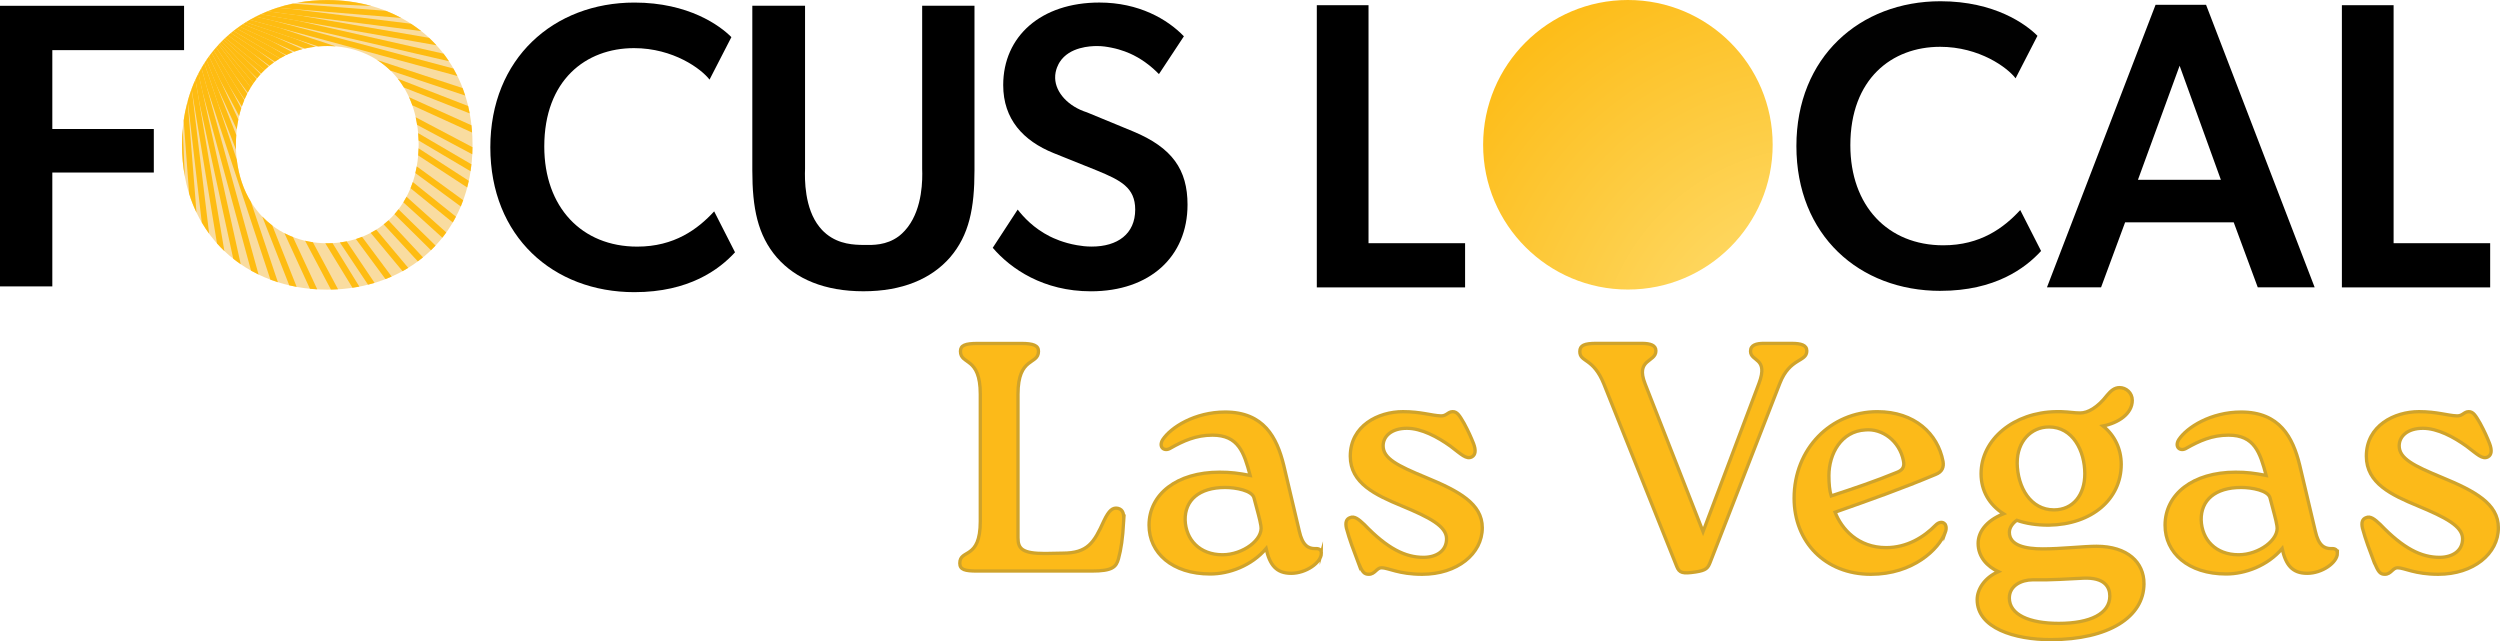 <svg xmlns="http://www.w3.org/2000/svg" xmlns:xlink="http://www.w3.org/1999/xlink" id="Layer_2" viewBox="0 0 984.29 252.48"><defs><style>.cls-1{fill:none;}.cls-2{fill:#010101;}.cls-3{fill:#febc12;}.cls-4{fill:url(#radial-gradient);}.cls-5{fill:#fcba19;stroke:#cfa32b;stroke-miterlimit:10;stroke-width:1.31px;}.cls-6{fill:#f9dca0;}</style><radialGradient id="radial-gradient" cx="715.93" cy="145" fx="715.93" fy="145" r="174" gradientUnits="userSpaceOnUse"><stop offset="0" stop-color="#fee380"></stop><stop offset="1" stop-color="#fdbc17"></stop></radialGradient></defs><g id="Layer_15"><path d="M72.47,2.28v17.45H20.6v31.07h39.96v17.13H20.6v44.84H0V2.28h72.47Z"></path><path class="cls-6" d="M71.65,57.03C71.65,21.48,97.32.02,128.85.02s57.2,21.46,57.2,57.01-25.51,57.01-57.2,57.01-57.2-21.46-57.2-57.01ZM164.82,56.87c0-24.02-15.69-38.76-35.97-38.76s-35.97,14.73-35.97,38.76,15.84,38.91,35.97,38.91,35.97-14.89,35.97-38.91Z"></path><path class="cls-1" d="M125.23,18.28c-.35.03-.69.07-1.04.11-1.42.16-2.8.4-4.16.71-.33.08-.66.16-.99.25-1.06.28-2.1.6-3.11.96-.24.09-.48.18-.71.27-.86.33-1.7.69-2.52,1.09-.1.05-.19.1-.29.14-.75.37-1.49.76-2.21,1.19-.01,0-.03.01-.04.02-.67.4-1.32.82-1.96,1.26-.12.08-.23.16-.34.24-.6.43-1.2.88-1.77,1.35-.1.08-.19.15-.29.23-.55.46-1.08.95-1.6,1.44-.48.46-.94.93-1.39,1.41-.07.08-.14.16-.21.23-.48.52-.94,1.06-1.39,1.62-.05.07-.11.13-.16.2-.44.56-.87,1.14-1.28,1.73-.38.55-.74,1.11-1.09,1.69-.4.66-.78,1.34-1.15,2.03-.07.13-.14.25-.2.38-.37.74-.73,1.49-1.06,2.27-.04.08-.07.17-.1.26-.35.83-.67,1.69-.97,2.57-.08.23-.16.45-.23.68-.31.99-.59,2.02-.84,3.06-.1.45-.2.9-.3,1.35-.26,1.27-.46,2.57-.62,3.91-.08.72-.15,1.45-.2,2.19-.09,1.22-.14,2.45-.14,3.72,0,.7.02,1.4.04,2.08.05,1.35.16,2.67.32,3.96.75,6.33,2.69,11.9,5.56,16.56,1.3,2.12,2.79,4.05,4.45,5.78,1.23,1.28,2.54,2.46,3.94,3.52,1.5,1.14,3.11,2.14,4.78,3.02,1.09.57,2.21,1.07,3.37,1.52,1.54.6,3.14,1.1,4.79,1.48,1.01.24,2.03.43,3.07.59,1.59.23,3.22.36,4.87.39.26,0,.52.02.78.02.7,0,1.4-.02,2.09-.06.97-.05,1.93-.14,2.88-.26.9-.11,1.79-.26,2.66-.43,1.24-.25,2.44-.56,3.63-.93.82-.26,1.63-.54,2.43-.86,1.17-.46,2.31-.98,3.41-1.57.74-.39,1.46-.81,2.17-1.26,1.02-.64,2-1.34,2.94-2.08.65-.51,1.28-1.04,1.89-1.61.82-.76,1.61-1.57,2.36-2.41.55-.62,1.07-1.26,1.58-1.92.67-.87,1.3-1.78,1.9-2.74.44-.71.86-1.45,1.25-2.2.57-1.08,1.1-2.2,1.58-3.37.32-.79.63-1.6.91-2.43.38-1.14.72-2.32,1.01-3.53.21-.86.4-1.74.56-2.64.25-1.4.43-2.84.55-4.31.08-.92.12-1.86.15-2.81.01-.5.03-1,.03-1.51s-.02-1.05-.03-1.57c-.03-.98-.08-1.96-.16-2.91-.09-1.1-.23-2.18-.4-3.23-.16-1.03-.34-2.04-.56-3.02-.37-1.63-.82-3.18-1.35-4.69-.39-1.1-.82-2.17-1.29-3.2-.6-1.33-1.27-2.59-2.01-3.8-.74-1.22-1.54-2.37-2.4-3.47-.9-1.14-1.86-2.2-2.89-3.2-1.62-1.58-3.39-2.98-5.28-4.19-4.73-3.02-10.25-4.85-16.26-5.35-1.1-.09-2.21-.14-3.35-.14-1.22,0-2.43.06-3.62.16Z"></path><path class="cls-1" d="M115.34,93.31l9.57,20.6c1.3.07,2.61.13,3.94.13.49,0,.97-.02,1.45-.03l-10.17-19.22c-1.65-.38-3.24-.88-4.79-1.48Z"></path><path class="cls-1" d="M98.8,79.48l10.62,31.64c1.46.46,2.94.86,4.45,1.22l-10.63-27.08c-1.66-1.73-3.15-3.66-4.45-5.78Z"></path><path class="cls-1" d="M107.19,88.78l9.61,24.18c1.71.32,3.46.56,5.22.74l-10.05-21.9c-1.68-.87-3.28-1.88-4.78-3.02Z"></path><path class="cls-1" d="M101.82,108.11c1.51.73,3.06,1.4,4.66,2l-25.04-75.73,20.39,73.73Z"></path><path class="cls-1" d="M164.08,65.5l18.29,13.32c.59-1.62,1.11-3.3,1.57-5.02l-19.3-12.62c-.12,1.48-.31,2.92-.55,4.31Z"></path><path class="cls-1" d="M123.2,95.38l9.91,18.52c1.92-.12,3.81-.32,5.67-.6l-10.71-17.53c-1.66-.03-3.28-.16-4.87-.39Z"></path><path class="cls-1" d="M156.89,82.4l14.59,14.29c.93-1,1.82-2.04,2.67-3.11l-15.37-13.92c-.59.95-1.23,1.86-1.9,2.74Z"></path><path class="cls-1" d="M164.82,56.87c0,.51-.02,1.01-.03,1.51l19.78,12.8c.27-1.23.5-2.48.7-3.76l-20.48-12.12c.02.52.03,1.04.03,1.57Z"></path><path class="cls-1" d="M162.52,71.67l16.99,13.65c.68-1.3,1.31-2.64,1.9-4.02l-17.88-13.15c-.29,1.21-.62,2.39-1.01,3.53Z"></path><path class="cls-1" d="M152.95,86.73l13.59,14.58c1.08-.89,2.14-1.82,3.14-2.79l-14.37-14.2c-.75.85-1.54,1.65-2.36,2.41Z"></path><path class="cls-1" d="M92.4,29.53l4.94,7.34c.07-.13.13-.25.2-.38l-5.14-6.96Z"></path><path class="cls-1" d="M160.04,77.47l15.66,14.05c.9-1.26,1.76-2.58,2.55-3.94l-16.64-13.49c-.48,1.16-1,2.29-1.58,3.37Z"></path><path class="cls-1" d="M130.93,95.73l10.56,17.11c1.15-.22,2.28-.47,3.4-.76l-11.07-16.61c-.95.12-1.91.21-2.88.26Z"></path><path class="cls-1" d="M136.48,95.03l10.99,16.33c1.46-.44,2.9-.93,4.3-1.47l-11.66-15.79c-1.18.37-2.39.68-3.63.93Z"></path><path class="cls-1" d="M164.63,52.4l20.99,12.29c.14-1.29.26-2.61.33-3.94l-21.71-11.58c.16,1.06.3,2.13.4,3.23Z"></path><path class="cls-1" d="M163.67,46.15l22.36,11.79c0-.31.02-.6.02-.91,0-1.65-.07-3.25-.18-4.84l-23.55-10.73c.53,1.5.98,3.06,1.35,4.69Z"></path><path class="cls-1" d="M142.54,93.24l11.66,15.64c1.46-.65,2.9-1.35,4.29-2.11l-12.54-15.09c-1.1.58-2.24,1.1-3.41,1.57Z"></path><path class="cls-1" d="M148.12,90.42l12.61,15.04c1.3-.8,2.55-1.66,3.78-2.56l-13.44-14.56c-.94.75-1.93,1.44-2.94,2.08Z"></path><path class="cls-1" d="M117.34,6.01l51.61,8.89c-1-.93-2.04-1.82-3.12-2.67l-48.49-6.22Z"></path><path class="cls-1" d="M115.75,15.12l8.44,3.28c.35-.04.69-.08,1.04-.11l-9.48-3.17Z"></path><path class="cls-1" d="M106.95,16.23l8.27,4.36c.24-.09.47-.18.71-.27l-8.98-4.09Z"></path><path class="cls-1" d="M107.73,14.26l11.31,5.09c.33-.09.66-.17.99-.25l-12.3-4.85Z"></path><path class="cls-1" d="M90.38,34.06l4.59,8.58c.07-.23.15-.46.23-.68l-4.82-7.9Z"></path><path class="cls-1" d="M92.76,33.85l3.42,5.54c.04-.08.07-.17.1-.26l-3.52-5.28Z"></path><path class="cls-1" d="M174.64,21.15c-.89-1.16-1.83-2.26-2.81-3.32l-54.86-9.71,57.67,13.03Z"></path><path class="cls-1" d="M106.69,18.48l5.72,3.35c.1-.05.19-.1.29-.14l-6.01-3.2Z"></path><path class="cls-1" d="M99.25,20.86l6.55,5.26c.09-.08.19-.15.29-.23l-6.84-5.03Z"></path><path class="cls-1" d="M96.82,23.55l5.78,5.66c.07-.08.14-.16.21-.23l-5.99-5.43Z"></path><path class="cls-1" d="M96.83,26.5l4.22,4.53c.05-.07.11-.13.16-.2l-4.38-4.33Z"></path><path class="cls-1" d="M109.37,22.52l.8.52s.03-.01.04-.02l-.84-.5Z"></path><path class="cls-1" d="M101.59,19.97l6.28,4.57c.11-.08.23-.16.34-.24l-6.62-4.33Z"></path><path class="cls-1" d="M94.78,104.04c1.31.9,2.67,1.74,4.06,2.52l-19.07-70.22,15.01,67.7Z"></path><path class="cls-1" d="M86.59,31.45l7.25,15.61c.09-.45.19-.9.3-1.35l-7.55-14.26Z"></path><path class="cls-1" d="M146.21,2.35l-29.04-1.3c-.64.11-1.27.25-1.91.38l36.67,2.85c-1.86-.73-3.77-1.38-5.73-1.93Z"></path><path class="cls-1" d="M161.03,38.26l24.58,11.07c-.18-1.59-.4-3.15-.68-4.66l-25.91-10.2c.73,1.21,1.4,2.47,2.01,3.8Z"></path><path class="cls-1" d="M161.82,9.35c-1.24-.8-2.5-1.56-3.81-2.27l-43.46-3.57,47.27,5.84Z"></path><path class="cls-1" d="M73.88,39.85l3.49,43.86c.64,1.33,1.33,2.62,2.07,3.87l-5.53-47.81s-.01.05-.02.08Z"></path><path class="cls-1" d="M178.51,26.98c-.56-.98-1.15-1.94-1.77-2.88l-69.06-15.93,70.83,18.81Z"></path><path class="cls-1" d="M88.36,98.86c1.11,1.05,2.27,2.04,3.46,2.98l-13.35-61.53,9.89,58.55Z"></path><path class="cls-1" d="M82.34,92c.98,1.33,2.01,2.61,3.1,3.83l-9.89-60.21,6.79,56.38Z"></path><path class="cls-1" d="M71.94,50.65l.83,18.78c.44,2.37,1.02,4.65,1.71,6.86l-2.16-28.87c-.15,1.06-.27,2.14-.37,3.23Z"></path><path class="cls-1" d="M132.19,18.26c6.01.5,11.53,2.33,16.26,5.35l33.69,11.08c-.62-1.64-1.31-3.24-2.07-4.77L110.11,11l22.08,7.26Z"></path><path class="cls-1" d="M85.89,41.04l7.35,21.88c-.15-1.29-.26-2.61-.32-3.96l-7.03-17.92Z"></path><path class="cls-1" d="M85.2,33.48l7.82,19.67c.05-.74.12-1.47.2-2.19l-8.02-17.47Z"></path><path class="cls-1" d="M156.63,31l27.69,10.76c-.33-1.41-.72-2.78-1.15-4.13l-29.42-9.83c1.02,1,1.99,2.06,2.89,3.2Z"></path><path class="cls-3" d="M155.31,84.32l14.37,14.2c.61-.59,1.22-1.2,1.8-1.83l-14.59-14.29c-.51.66-1.03,1.3-1.58,1.92Z"></path><path class="cls-3" d="M101.21,30.83c.45-.56.91-1.1,1.39-1.62l-5.78-5.66-8.79-7.96c-.24.23-.47.47-.71.71l9.5,10.2,4.38,4.33Z"></path><path class="cls-3" d="M151.06,88.34l13.44,14.56c.69-.51,1.37-1.04,2.03-1.58l-13.59-14.58c-.61.56-1.24,1.09-1.89,1.61Z"></path><path class="cls-3" d="M101.05,31.03l-4.22-4.53-9.5-10.2c-.24.25-.5.48-.74.74l13.19,15.73c.41-.59.83-1.17,1.28-1.73Z"></path><path class="cls-3" d="M98.68,34.45c.35-.58.71-1.14,1.09-1.69l-13.19-15.73c-.17.18-.33.36-.49.54l12.59,16.88Z"></path><path class="cls-3" d="M145.95,91.68l12.54,15.09c.76-.42,1.51-.86,2.24-1.31l-12.61-15.04c-.71.44-1.43.87-2.17,1.26Z"></path><path class="cls-3" d="M140.11,94.1l11.66,15.79c.82-.32,1.63-.65,2.43-1.01l-11.66-15.64c-.8.31-1.61.6-2.43.86Z"></path><path class="cls-3" d="M97.54,36.49c.36-.7.74-1.38,1.15-2.03l-12.59-16.88c-.34.36-.67.73-1,1.11l7.3,10.85,5.14,6.96Z"></path><path class="cls-3" d="M96.28,39.14c.33-.78.69-1.53,1.06-2.27l-4.94-7.34-7.3-10.85c-.33.38-.66.77-.98,1.17l8.64,14.01,3.52,5.28Z"></path><path class="cls-3" d="M133.82,95.47l11.07,16.61c.87-.22,1.73-.46,2.58-.72l-10.99-16.33c-.88.18-1.76.32-2.66.43Z"></path><path class="cls-3" d="M95.21,41.96c.3-.88.62-1.73.97-2.57l-3.42-5.54-8.64-14.01c-.27.33-.54.66-.81.99l7.08,13.22,4.82,7.9Z"></path><path class="cls-3" d="M128.85,95.79c-.26,0-.52-.01-.78-.02l10.71,17.53c.91-.14,1.82-.29,2.71-.46l-10.56-17.11c-.69.04-1.38.06-2.09.06Z"></path><path class="cls-3" d="M120.12,94.79l10.17,19.22c.94-.02,1.88-.06,2.81-.12l-9.91-18.52c-1.04-.15-2.07-.35-3.07-.59Z"></path><path class="cls-3" d="M94.14,45.7c.25-1.04.52-2.07.84-3.06l-4.59-8.58-7.08-13.22c-.35.44-.68.9-1.01,1.35l4.3,9.25,7.55,14.26Z"></path><path class="cls-3" d="M93.22,50.96c.15-1.34.36-2.64.62-3.91l-7.25-15.61-4.3-9.25c-.34.47-.69.94-1.02,1.42l3.92,9.87,8.02,17.47Z"></path><path class="cls-3" d="M111.97,91.79l10.05,21.9c.95.1,1.92.17,2.89.23l-9.57-20.6c-1.15-.45-2.28-.95-3.37-1.52Z"></path><path class="cls-3" d="M92.93,58.96c-.03-.69-.04-1.38-.04-2.08,0-1.27.05-2.51.14-3.72l-7.82-19.67-3.92-9.87c-.28.41-.54.83-.81,1.25l5.43,16.17,7.03,17.92Z"></path><path class="cls-3" d="M103.25,85.26l10.63,27.08c.97.23,1.94.43,2.93.61l-9.61-24.18c-1.4-1.06-2.72-2.24-3.94-3.52Z"></path><path class="cls-3" d="M93.24,62.92l-7.35-21.88-5.43-16.17c-.39.62-.77,1.24-1.14,1.88l2.11,7.63,25.04,75.73c.97.36,1.95.7,2.95,1.02l-10.62-31.64c-2.87-4.66-4.8-10.22-5.56-16.56Z"></path><path class="cls-3" d="M79.32,26.75c-.41.71-.81,1.44-1.2,2.17l1.65,7.42,19.07,70.22c.97.55,1.96,1.06,2.97,1.55l-20.39-73.73-2.11-7.63Z"></path><path class="cls-3" d="M78.13,28.92c-.41.79-.8,1.59-1.17,2.41l1.52,8.99,13.35,61.53c.96.76,1.95,1.5,2.96,2.19l-15.01-67.7-1.65-7.42Z"></path><path class="cls-3" d="M76.95,31.33c-.53,1.17-1.03,2.37-1.49,3.59l.08.7,9.89,60.21c.94,1.05,1.9,2.07,2.92,3.04l-9.89-58.55-1.52-8.99Z"></path><path class="cls-3" d="M75.47,34.92c-.59,1.57-1.11,3.19-1.56,4.85l5.53,47.81c.9,1.53,1.87,3.01,2.9,4.42l-6.79-56.38-.08-.7Z"></path><path class="cls-3" d="M72.31,47.43l2.16,28.87c.81,2.59,1.77,5.07,2.9,7.41l-3.49-43.86c-.66,2.43-1.2,4.95-1.57,7.58Z"></path><path class="cls-3" d="M71.65,57.03c0,4.35.39,8.49,1.12,12.4l-.83-18.78c-.19,2.07-.29,4.2-.29,6.38Z"></path><path class="cls-3" d="M158.79,79.66l15.37,13.92c.53-.67,1.05-1.36,1.55-2.06l-15.66-14.05c-.4.75-.81,1.49-1.25,2.2Z"></path><path class="cls-3" d="M102.81,28.98c.45-.49.91-.96,1.39-1.41l-15.53-12.59c-.22.2-.43.41-.64.61l8.79,7.96,5.99,5.43Z"></path><path class="cls-3" d="M161.62,74.1l16.64,13.49c.44-.74.86-1.5,1.26-2.27l-16.99-13.65c-.28.83-.58,1.64-.91,2.43Z"></path><path class="cls-3" d="M105.8,26.12l-6.55-5.26-9.42-6.93c-.39.34-.78.69-1.16,1.04l15.53,12.59c.52-.5,1.05-.98,1.6-1.44Z"></path><path class="cls-3" d="M163.53,68.14l17.88,13.15c.34-.81.66-1.63.96-2.46l-18.29-13.32c-.16.9-.35,1.77-.56,2.64Z"></path><path class="cls-3" d="M106.09,25.89c.57-.47,1.17-.92,1.77-1.35l-6.28-4.57-10.67-6.97c-.37.31-.73.62-1.09.93l9.42,6.93,6.84,5.03Z"></path><path class="cls-3" d="M108.2,24.3c.64-.44,1.29-.87,1.96-1.26l-.8-.52-17.45-10.33c-.34.27-.67.53-1,.81l10.67,6.97,6.62,4.33Z"></path><path class="cls-3" d="M164.64,61.19l19.3,12.62c.23-.86.44-1.73.63-2.62l-19.78-12.8c-.03.95-.07,1.89-.15,2.81Z"></path><path class="cls-3" d="M110.21,23.01c.72-.42,1.46-.82,2.21-1.19l-5.72-3.35-13.55-7.23c-.41.31-.82.62-1.23.94l17.45,10.33.84.5Z"></path><path class="cls-3" d="M164.78,55.3l20.48,12.12c.14-.9.25-1.81.35-2.73l-20.99-12.29c.08.95.13,1.92.16,2.91Z"></path><path class="cls-3" d="M164.23,49.17l21.71,11.58c.05-.92.07-1.86.08-2.8l-22.36-11.79c.22.98.4,1.99.56,3.02Z"></path><path class="cls-3" d="M112.7,21.68c.82-.4,1.66-.76,2.52-1.09l-8.27-4.36-12.69-5.79c-.37.26-.74.54-1.11.81l13.55,7.23,6.01,3.2Z"></path><path class="cls-3" d="M162.32,41.46l23.55,10.73c-.07-.97-.15-1.92-.25-2.86l-24.58-11.07c.47,1.03.9,2.1,1.29,3.2Z"></path><path class="cls-3" d="M115.93,20.32c1.01-.37,2.05-.69,3.11-.96l-11.31-5.09-12.09-4.76c-.47.31-.93.62-1.39.94l12.69,5.79,8.98,4.09Z"></path><path class="cls-3" d="M120.04,19.11c1.35-.31,2.74-.55,4.16-.71l-8.44-3.28-18.99-6.34c-.38.24-.74.49-1.12.73l12.09,4.76,12.3,4.85Z"></path><path class="cls-3" d="M159.03,34.46l25.91,10.2c-.18-.98-.39-1.95-.62-2.91l-27.69-10.76c.86,1.09,1.66,2.25,2.4,3.47Z"></path><path class="cls-3" d="M125.23,18.28c1.19-.11,2.39-.16,3.62-.16,1.13,0,2.24.05,3.35.14l-22.08-7.26-11.74-3.18c-.54.31-1.08.62-1.61.95l18.99,6.34,9.48,3.17Z"></path><path class="cls-3" d="M153.74,27.8l29.42,9.83c-.32-1-.66-1.98-1.02-2.94l-33.69-11.08c1.9,1.21,3.66,2.61,5.28,4.19Z"></path><path class="cls-3" d="M100.69,6.56c-.79.4-1.56.82-2.33,1.26l11.74,3.18,69.97,18.92c-.49-1-1.02-1.98-1.57-2.94L107.68,8.17l-6.99-1.61Z"></path><path class="cls-3" d="M102.68,5.59c-.67.31-1.33.63-1.99.97l6.99,1.61,69.06,15.93c-.67-1.01-1.36-2-2.1-2.96l-57.67-13.03-14.29-2.53Z"></path><path class="cls-3" d="M105.28,4.46c-.88.36-1.74.73-2.6,1.13l14.29,2.53,54.86,9.71c-.93-1.01-1.89-1.99-2.89-2.93l-51.61-8.89-12.05-1.55Z"></path><path class="cls-3" d="M165.82,12.23c-1.29-1.02-2.63-1.98-4.01-2.88l-47.27-5.84-5.43-.45c-1.3.42-2.57.9-3.83,1.41l12.05,1.55,48.49,6.22Z"></path><path class="cls-3" d="M158.01,7.08c-1.95-1.05-3.97-1.98-6.06-2.81l-36.67-2.85c-2.1.44-4.16.98-6.16,1.63l5.43.45,43.46,3.57Z"></path><path class="cls-3" d="M128.85.02c-4,0-7.9.35-11.67,1.02l29.04,1.3C140.73.82,134.9.02,128.85.02Z"></path><path d="M249.78,115.03c-32.01,0-56.73-21.94-56.73-57.01S218.09,1.01,249.78,1.01c21.39,0,33.75,9.13,38.18,13.61l-8.61,16.73c-3.17-4.17-14.2-12.4-29.73-12.4-19.01,0-35.33,12.65-35.33,38.75,0,23.86,14.74,39.4,36.6,39.4,14.58,0,23.8-6.84,30.29-13.88l8.21,16.12c-6.18,6.73-18.06,15.69-39.61,15.69h0Z"></path><path d="M322.63,89.36c.44.54,1.33,1.63,2.75,2.78,5.1,4.13,11,4.24,14.55,4.3,3.77.07,9.06.16,13.85-3.37.42-.31,2.01-1.51,3.67-3.71,5.82-7.71,5.78-18.82,5.62-22.87V2.27h20.6v64.85c0,14.73-2.06,25.46-9.66,34.27-7.45,8.49-18.85,13.29-34.07,13.29s-26.62-4.81-34.07-13.29c-7.6-8.81-9.67-19.54-9.67-34.27V2.27h20.76v64.21c-.16,3.99-.24,15.57,5.67,22.87h0Z"></path><path d="M429.84,97.08c10.14,0,17.11-4.96,17.11-14.57,0-8.65-5.71-11.53-15.05-15.37l-17.11-6.88c-11.88-4.81-19.81-13.29-19.81-26.75,0-19.22,14.89-32.51,37.87-32.51,15.53,0,26.78,6.56,33.27,13.29l-9.83,14.89c-1.29-1.34-3.07-3-5.38-4.65-2.19-1.56-4.01-2.5-4.58-2.78-1.63-.82-4.69-2.19-8.77-2.99-1.57-.3-3.53-.68-5.97-.63-2.08.04-10.49.24-14.37,6.31-.35.56-1.89,3.06-1.79,6.34.17,5.69,5.18,11.13,12.51,13.45l18.22,7.52c15.37,6.4,21.39,15.05,21.39,28.83,0,20.5-14.89,34.11-38.03,34.11-18.7,0-31.53-8.81-38.66-17.13l9.82-15.05c2.23,2.89,6.32,7.37,12.66,10.56,1.32.66,5.25,2.54,10.69,3.47,1.75.3,3.51.54,5.8.54h.01Z"></path><path d="M538.81,2.06v93.7h38.02v17.39h-58.38V2.06h20.35Z"></path><path d="M868.56,1.89l42.76,111.25h-22.4l-9.47-25.6h-42.76l-9.47,25.6h-21.3L848.68,1.89h19.88ZM858.15,25.88l-16.41,44.92h32.66l-16.25-44.92Z"></path><path d="M942.4,2.06v93.7h38.02v17.39h-58.38V2.06h20.35Z"></path><path class="cls-2" d="M764,114.52c-32.01,0-56.73-21.94-56.73-57.01S732.31.49,764,.49c21.39,0,33.75,9.13,38.18,13.61l-8.61,16.73c-3.17-4.17-14.2-12.4-29.73-12.4-19.01,0-35.33,12.65-35.33,38.75,0,23.86,14.74,39.4,36.6,39.4,14.58,0,23.8-6.84,30.29-13.88l8.21,16.12c-6.18,6.73-18.06,15.69-39.61,15.69h0Z"></path><circle class="cls-4" cx="640.93" cy="57" r="57"></circle><path class="cls-5" d="M442.42,205.23c-.39,6.66-1.03,11.01-2.05,14.72-.9,3.33-2.43,4.87-10.5,4.87h-45.19c-4.74,0-6.79-.51-6.79-3.07,0-5.76,8.07-1.15,8.07-16.51v-50.05c0-14.98-7.81-11.39-7.81-16.9,0-2.3,1.79-3.07,6.78-3.07h17.15c4.74,0,6.79.77,6.79,3.07,0,5.51-8.07,1.92-8.07,16.9v56.58c0,4.35,1.79,6.15,10.63,6.15l6.91-.13c9.99,0,12.42-4.22,16.26-12.67,2.05-4.35,3.58-5.38,5.51-4.99,2.18.51,2.43,2.3,2.3,5.12Z"></path><path class="cls-5" d="M520.25,217.78c0,3.71-6.02,7.94-11.9,7.94s-8.45-3.33-9.86-9.73c-5.76,6.79-14.6,9.99-22.02,9.99-14.98,0-24.07-8.32-24.07-19.2,0-12.16,10.88-20.87,27.78-20.87,4.35,0,7.43.39,12.03,1.28-2.43-9.09-4.61-15.87-14.85-15.87-6.53,0-11.52,2.3-16.51,5.12-2.43,1.54-4.87-.39-3.07-3.33,3.2-4.87,12.67-10.88,24.58-10.88,15.24,0,20.36,9.99,23.05,20.87l6.14,25.99c1.28,5.76,3.58,6.91,6.27,6.91,1.41-.13,2.43.39,2.43,1.79ZM496.44,207.02c-.38-2.56-1.41-5.89-2.69-10.88-.64-3.07-7.3-4.22-11.39-4.22-10.24,0-15.87,4.99-15.75,12.8.26,7.81,5.76,13.7,14.72,13.7,8.06,0,16.13-6.02,15.11-11.39Z"></path><path class="cls-5" d="M534.71,221.36c-1.92-5.12-3.33-8.7-4.61-13.44-.51-2.3,0-3.58,1.41-4.1,1.66-.77,3.33.51,5.63,2.69,9.09,9.47,16.13,12.93,23.3,12.93,5.12,0,9.09-2.56,9.09-7.3,0-4.99-6.78-8.45-17.54-12.93-10.5-4.35-20.36-8.96-20.36-19.59,0-12.03,11.01-17.54,20.74-17.54,7.04,0,11.27,1.54,14.85,1.66,2.3.13,2.82-1.66,4.74-1.66,1.79,0,2.69,1.54,4.48,4.61,1.79,3.33,2.69,5.38,3.71,7.94,1.03,2.69.77,4.48-.64,5.25-2.18,1.15-4.22-1.03-8.45-4.22-4.99-3.58-11.39-7.04-17.15-7.04-6.14,0-9.35,3.2-9.35,6.91,0,4.99,5.63,7.81,16.77,12.42,13.06,5.38,22.27,10.37,22.27,19.84,0,10.24-9.86,18.31-23.68,18.31-9.22,0-13.31-2.56-16-2.56-1.92,0-2.56,2.56-4.99,2.56-1.92,0-2.56-.9-4.22-4.74Z"></path><path class="cls-5" d="M705.48,135.2c3.59,0,5.89.64,5.89,2.94,0,4.48-6.66,2.56-10.63,12.8l-27.4,70.41c-.9,2.3-1.54,3.2-5.76,3.84-5.12.77-6.4.39-7.42-2.18l-28.68-71.82c-4.22-10.5-9.48-8.45-9.48-12.8,0-2.43,1.79-3.2,6.53-3.2h17.79c3.59,0,5.63.77,5.63,2.94,0,4.61-8.19,3.07-4.22,13.06l22.79,58.12,22.02-58.38c3.84-10.24-3.33-8.45-3.33-12.67,0-2.43,2.3-3.07,5.25-3.07h11.01Z"></path><path class="cls-5" d="M765.9,209.58c-2.56,6.66-12.67,16.52-29.32,16.52-18.05,0-30.21-12.8-30.21-29.96,0-19.46,14.47-34.05,32.77-34.05,14.72,0,23.81,8.7,25.86,19.59.38,2.18-.26,4.1-2.94,5.12-13.44,5.63-25.35,9.86-39.56,14.85,2.56,6.66,9.09,13.96,20.1,13.96,8.19,0,14.85-4.1,19.46-8.83,2.43-2.43,5.12-.64,3.84,2.82ZM720.07,187.31c0,3.07.26,5.89.9,7.94,8.96-2.94,17.67-5.89,25.73-9.22,2.05-.77,3.33-1.92,2.69-4.74-1.54-7.68-8.32-12.67-14.98-12.03-9.48.51-14.34,9.35-14.34,18.05Z"></path><path class="cls-5" d="M844.11,229.81c0,13.06-13.83,22.02-36.74,22.02-14.08,0-28.93-4.48-28.93-15.75,0-3.97,2.82-8.58,8.32-11.01-4.35-2.05-7.94-5.76-7.94-11.14,0-4.09,2.69-8.7,9.99-11.65-5.63-3.58-8.83-9.09-8.83-15.75,0-13.57,12.93-24.2,29.57-24.45h1.92c3.71.13,4.99.51,7.55.51,2.94,0,6.79-2.05,10.63-7.04,1.41-1.66,2.82-2.94,4.87-2.94,2.56,0,4.99,2.05,4.99,4.99,0,5.38-5.63,8.96-11.52,10.11,4.61,3.71,7.17,9.09,7.17,15.11,0,13.57-11.39,23.68-28.55,23.94-4.74,0-8.96-.64-12.55-1.92-1.54,1.02-2.94,2.82-2.94,4.74,0,5.25,6.4,6.53,13.19,6.53,7.17,0,16.13-1.03,21.12-1.03,12.29,0,18.69,6.4,18.69,14.72ZM830.67,234.68c0-3.58-2.05-7.43-10.5-7.04-5.89.26-11.78.77-19.84.64-4.48,0-9.22,2.3-9.22,7.17,0,6.53,7.81,9.99,19.46,9.99,12.42,0,20.1-3.84,20.1-10.75ZM794.19,182.19c.13,9.86,5.38,18.56,14.47,18.56,7.55,0,12.16-5.89,12.16-14.21,0-9.09-4.74-18.44-14.08-18.44-7.17,0-12.54,5.76-12.54,14.08Z"></path><path class="cls-5" d="M920.28,217.78c0,3.71-6.02,7.94-11.91,7.94s-8.45-3.33-9.86-9.73c-5.76,6.79-14.59,9.99-22.02,9.99-14.98,0-24.07-8.32-24.07-19.2,0-12.16,10.88-20.87,27.78-20.87,4.35,0,7.42.39,12.03,1.28-2.43-9.09-4.61-15.87-14.85-15.87-6.53,0-11.52,2.3-16.51,5.12-2.43,1.54-4.87-.39-3.07-3.33,3.2-4.87,12.67-10.88,24.58-10.88,15.23,0,20.35,9.99,23.04,20.87l6.15,25.99c1.28,5.76,3.58,6.91,6.27,6.91,1.41-.13,2.43.39,2.43,1.79ZM896.47,207.02c-.39-2.56-1.41-5.89-2.69-10.88-.64-3.07-7.3-4.22-11.39-4.22-10.24,0-15.87,4.99-15.75,12.8.26,7.81,5.76,13.7,14.72,13.7,8.07,0,16.13-6.02,15.11-11.39Z"></path><path class="cls-5" d="M934.74,221.36c-1.92-5.12-3.33-8.7-4.61-13.44-.51-2.3,0-3.58,1.41-4.1,1.67-.77,3.33.51,5.63,2.69,9.09,9.47,16.13,12.93,23.3,12.93,5.12,0,9.09-2.56,9.09-7.3,0-4.99-6.79-8.45-17.54-12.93-10.5-4.35-20.35-8.96-20.35-19.59,0-12.03,11.01-17.54,20.74-17.54,7.04,0,11.27,1.54,14.85,1.66,2.3.13,2.82-1.66,4.74-1.66,1.79,0,2.69,1.54,4.48,4.61,1.79,3.33,2.69,5.38,3.71,7.94,1.02,2.69.77,4.48-.64,5.25-2.18,1.15-4.22-1.03-8.45-4.22-4.99-3.58-11.39-7.04-17.15-7.04-6.15,0-9.35,3.2-9.35,6.91,0,4.99,5.63,7.81,16.77,12.42,13.06,5.38,22.28,10.37,22.28,19.84,0,10.24-9.86,18.31-23.69,18.31-9.22,0-13.31-2.56-16-2.56-1.92,0-2.56,2.56-4.99,2.56-1.92,0-2.56-.9-4.22-4.74Z"></path></g></svg>